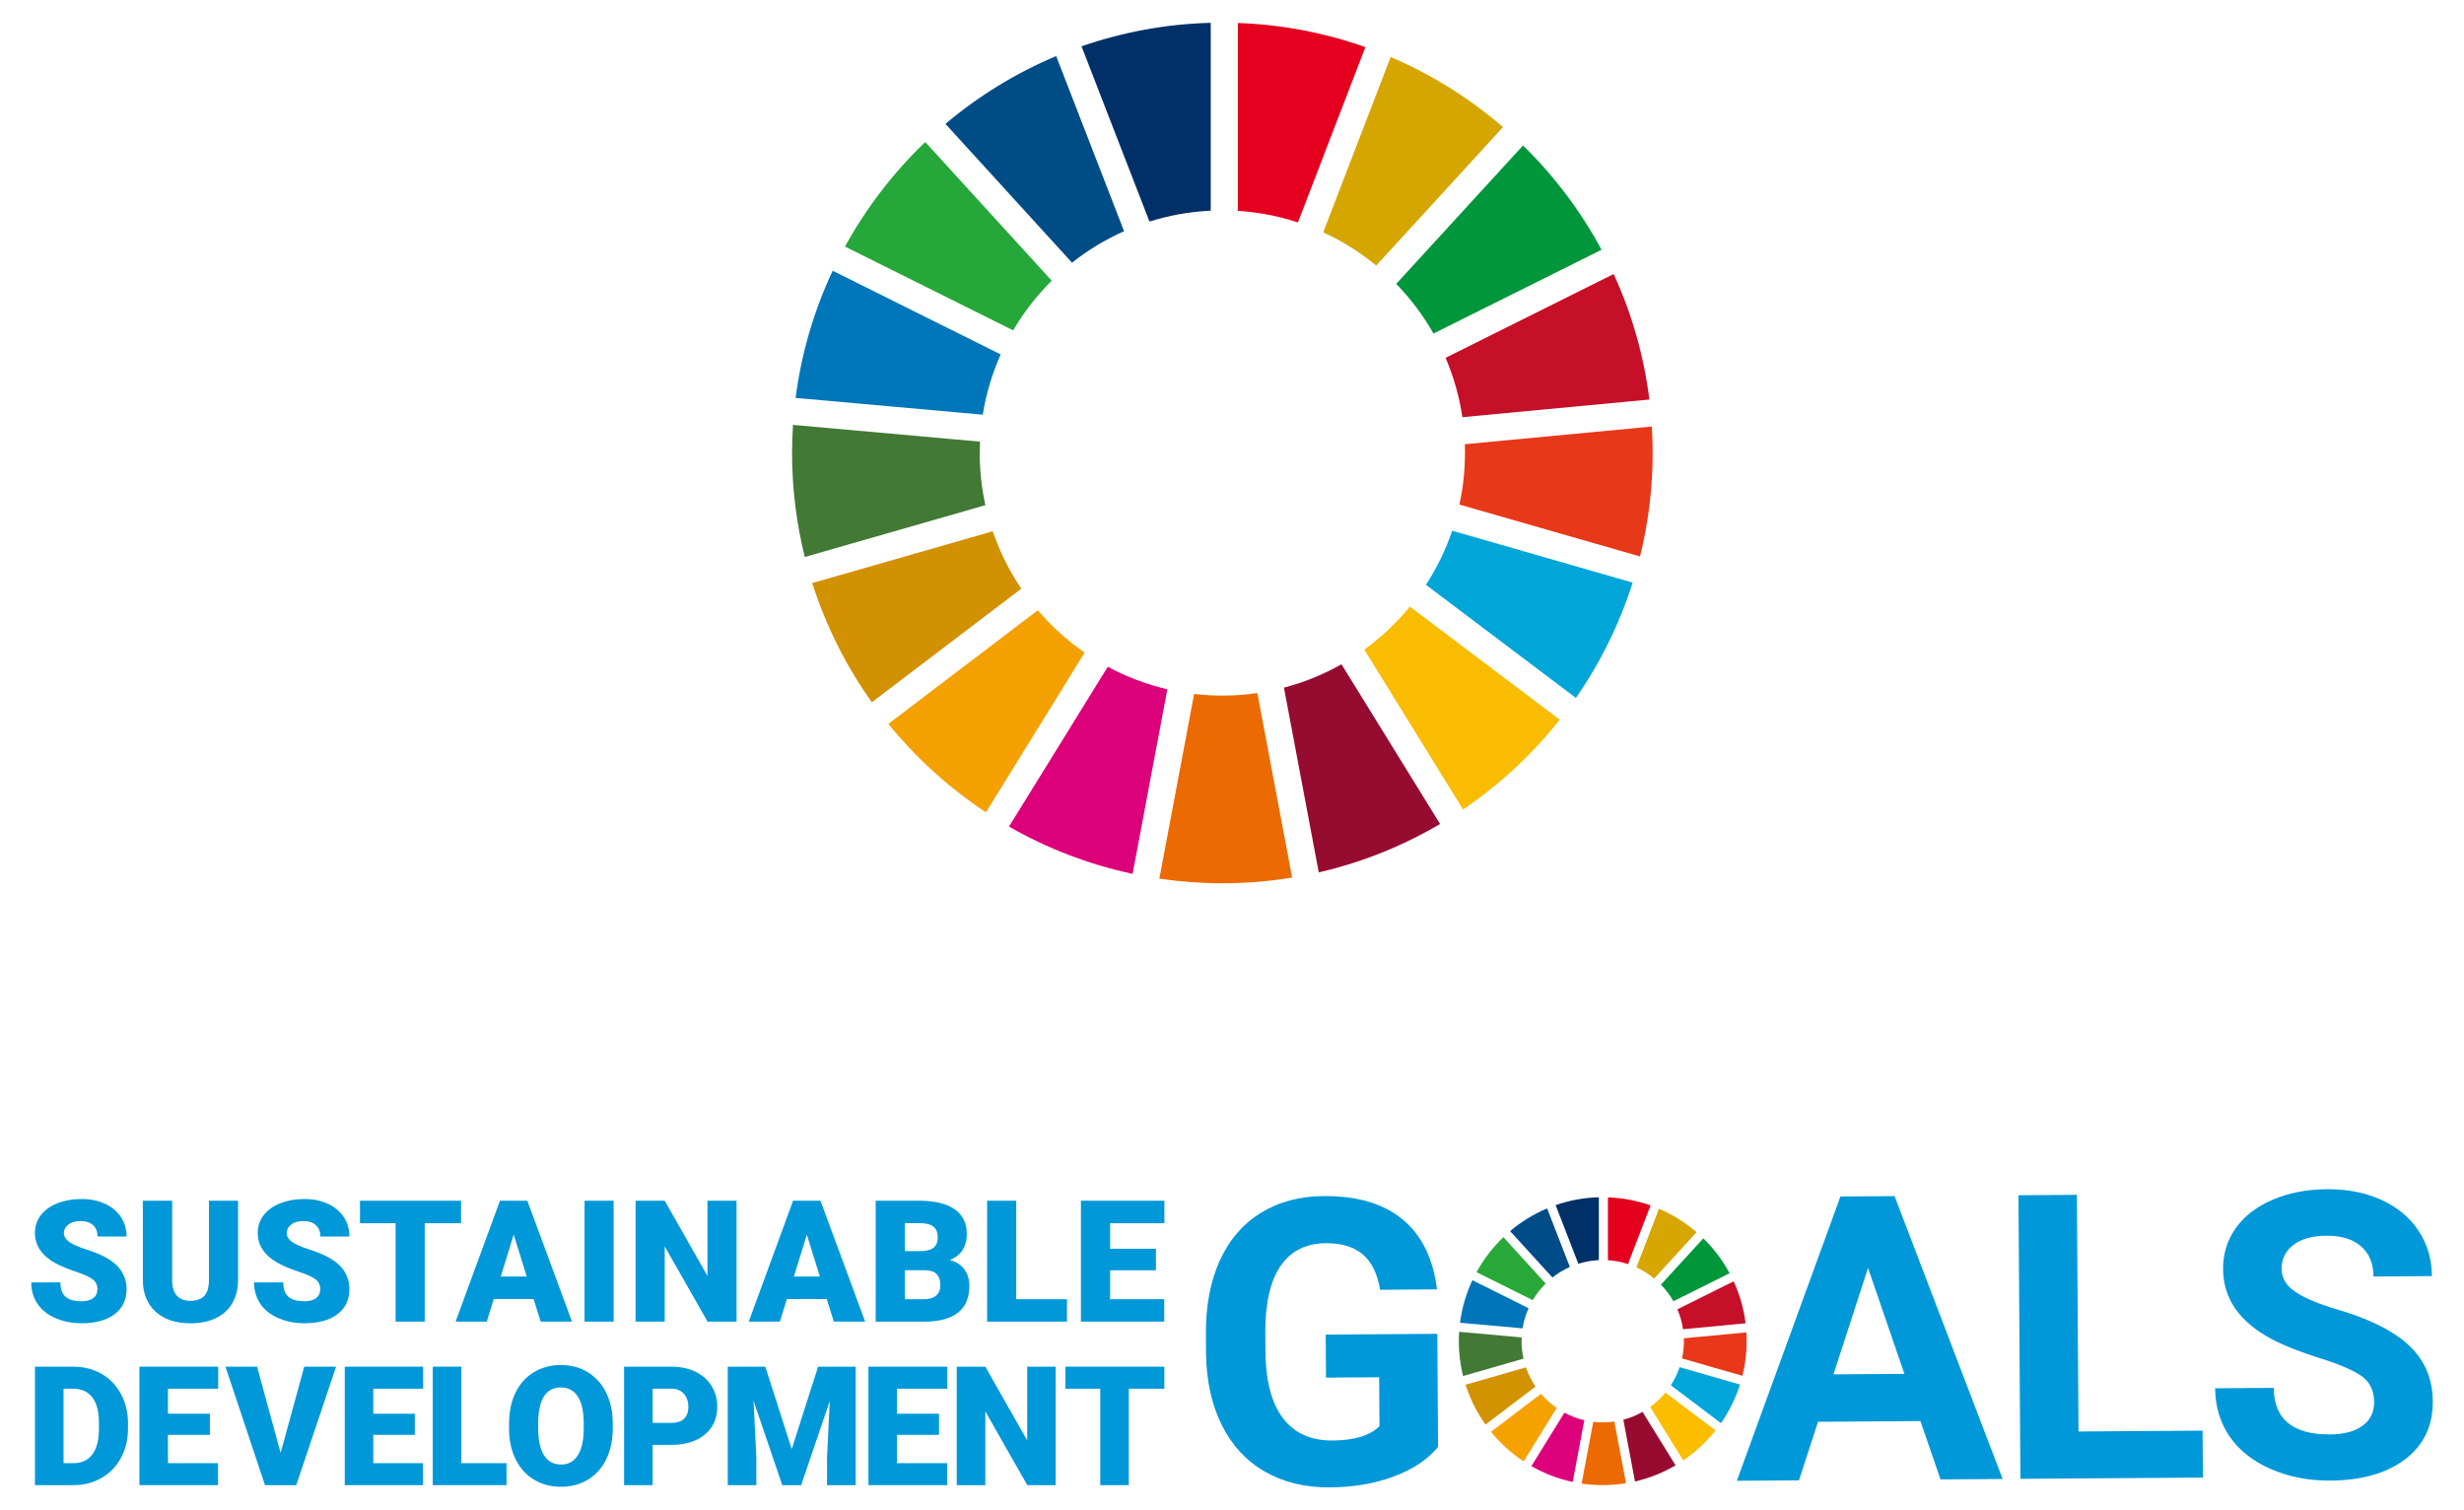 <?xml version="1.0" encoding="UTF-8"?>
<svg xmlns="http://www.w3.org/2000/svg" viewBox="0 0 620 380">
  <defs>
    <style>
      .cls-1 {
        fill: #f4a100;
      }

      .cls-2 {
        fill: #fabd00;
      }

      .cls-3 {
        fill: #f9bc00;
      }

      .cls-4 {
        fill: #004c87;
      }

      .cls-5 {
        fill: #004c88;
      }

      .cls-6 {
        fill: #003067;
      }

      .cls-7 {
        fill: #00a6d9;
      }

      .cls-8 {
        fill: #00a6d8;
      }

      .cls-9 {
        fill: #0076ba;
      }

      .cls-10 {
        fill: #00963b;
      }

      .cls-11 {
        fill: #00973b;
      }

      .cls-12 {
        fill: #0098d8;
      }

      .cls-13 {
        fill: #0075ba;
      }

      .cls-14 {
        fill: #ed6a02;
      }

      .cls-15 {
        fill: #ec6a02;
      }

      .cls-16 {
        fill: #f5a200;
      }

      .cls-17 {
        fill: #e73819;
      }

      .cls-18 {
        fill: #e83819;
      }

      .cls-19 {
        fill: #d39200;
      }

      .cls-20 {
        fill: #d29100;
      }

      .cls-21 {
        fill: #c60f28;
      }

      .cls-22 {
        fill: #e5001e;
      }

      .cls-23 {
        fill: #dc007a;
      }

      .cls-24 {
        fill: #d7a600;
      }

      .cls-25 {
        fill: #e4001e;
      }

      .cls-26 {
        fill: #d6a600;
      }

      .cls-27 {
        fill: #417935;
      }

      .cls-28 {
        fill: #427935;
      }

      .cls-29 {
        fill: #960b30;
      }

      .cls-30 {
        fill: #970b31;
      }

      .cls-31 {
        fill: #28a838;
      }

      .cls-32 {
        fill: #25a739;
      }
    </style>
  </defs>
  <g id="_イヤー_2" data-name="レイヤー 2"/>
  <g id="_イヤー_1" data-name="レイヤー 1">
    <g>
      <path class="cls-32" d="M254.94,83.11c2.69-4.58,5.96-8.77,9.7-12.48l-31.82-34.89c-8.01,7.65-14.83,16.52-20.2,26.3l42.32,21.08Z"/>
      <path class="cls-26" d="M332.95,58.46c4.82,2.21,9.3,5.02,13.34,8.36l31.91-34.84c-8.4-7.25-17.94-13.23-28.28-17.64l-16.97,44.13Z"/>
      <path class="cls-21" d="M406.03,68.95l-42.29,21.08c2.02,4.71,3.46,9.72,4.23,14.94l47.05-4.44c-1.39-11.14-4.47-21.76-8.99-31.59"/>
      <path class="cls-10" d="M360.7,83.92l42.29-21.08c-5.24-9.73-11.92-18.58-19.76-26.24l-31.91,34.83c3.63,3.74,6.8,7.93,9.38,12.49"/>
      <path class="cls-27" d="M246.53,113.97c0-.95,.03-1.9,.07-2.85l-47.06-4.21c-.15,2.33-.24,4.69-.24,7.06,0,9.03,1.12,17.79,3.2,26.18l45.45-13.04c-.93-4.23-1.43-8.63-1.43-13.14"/>
      <path class="cls-3" d="M354.77,152.65c-3.35,4.07-7.21,7.7-11.48,10.8l24.85,40.23c9.22-6.25,17.43-13.88,24.33-22.6l-37.7-28.43Z"/>
      <path class="cls-17" d="M368.62,113.97c0,4.45-.48,8.8-1.4,12.98l45.45,13.06c2.07-8.34,3.18-17.07,3.18-26.04,0-2.23-.07-4.44-.21-6.65l-47.05,4.45c.03,.74,.04,1.46,.04,2.2"/>
      <path class="cls-1" d="M261.14,153.55l-37.61,28.59c7,8.61,15.28,16.12,24.56,22.25l24.84-40.19c-4.38-3.03-8.34-6.61-11.79-10.65"/>
      <path class="cls-9" d="M247.29,104.34c.84-5.32,2.38-10.4,4.51-15.16l-42.28-21.06c-4.67,9.94-7.87,20.7-9.33,32l47.1,4.22Z"/>
      <path class="cls-29" d="M362.36,207.32l-24.81-40.18c-4.51,2.55-9.36,4.54-14.48,5.88l8.76,46.48c10.89-2.5,21.17-6.66,30.53-12.18"/>
      <path class="cls-8" d="M365.41,133.54c-1.65,4.83-3.87,9.39-6.61,13.6l37.73,28.46c6.13-8.81,10.97-18.57,14.28-29.01l-45.41-13.05Z"/>
      <path class="cls-15" d="M316.38,174.38c-2.87,.42-5.81,.64-8.8,.64-2.4,0-4.78-.15-7.11-.42l-8.75,46.48c5.18,.76,10.47,1.16,15.86,1.16,5.97,0,11.84-.49,17.55-1.43l-8.75-46.43Z"/>
      <path class="cls-25" d="M311.48,53.05c5.24,.34,10.31,1.33,15.11,2.92l16.97-44.11c-10.1-3.57-20.87-5.68-32.08-6.07V53.05Z"/>
      <path class="cls-23" d="M293.74,173.44c-5.29-1.23-10.32-3.16-14.99-5.67l-24.86,40.21c9.56,5.47,20.02,9.53,31.1,11.89l8.74-46.43Z"/>
      <path class="cls-6" d="M289.23,55.75c4.9-1.55,10.07-2.49,15.42-2.74V5.74c-11.36,.3-22.28,2.37-32.51,5.92l17.09,44.08Z"/>
      <path class="cls-20" d="M257,148.12c-3-4.43-5.44-9.28-7.2-14.44l-45.42,13.03c3.44,10.83,8.54,20.93,15,29.99l37.62-28.59Z"/>
      <path class="cls-4" d="M269.75,66.09c3.99-3.16,8.38-5.82,13.09-7.92l-17.08-44.06c-10.17,4.27-19.55,10.05-27.86,17.06l31.84,34.92Z"/>
    </g>
    <g>
      <g>
        <path class="cls-12" d="M361.84,364.07c-2.62,3.19-6.35,5.67-11.17,7.45-4.82,1.78-10.17,2.69-16.06,2.73-6.17,.04-11.6-1.27-16.27-3.93-4.67-2.66-8.29-6.55-10.86-11.66-2.57-5.11-3.91-11.13-4.02-18.06l-.03-4.85c-.05-7.12,1.11-13.3,3.48-18.52,2.37-5.23,5.8-9.24,10.31-12.03,4.51-2.79,9.8-4.21,15.87-4.25,8.46-.06,15.09,1.91,19.89,5.92,4.8,4,7.66,9.86,8.6,17.56l-14.31,.1c-.68-4.08-2.15-7.06-4.4-8.94-2.25-1.88-5.34-2.81-9.26-2.78-5,.03-8.79,1.94-11.38,5.71-2.59,3.78-3.87,9.37-3.85,16.79l.03,4.56c.05,7.48,1.51,13.12,4.38,16.93,2.87,3.8,7.05,5.69,12.53,5.65,5.52-.04,9.45-1.24,11.79-3.61l-.08-12.3-13.38,.09-.07-10.83,28.08-.19,.19,28.47Z"/>
        <path class="cls-12" d="M483.24,357.56l-25.78,.18-4.8,14.73-15.63,.11,26.07-71.53,13.62-.09,27.19,71.17-15.63,.11-5.05-14.67Zm-21.89-11.76l17.84-.12-9.15-26.65-8.69,26.77Z"/>
        <path class="cls-12" d="M523,360.18l31.22-.21,.08,11.81-45.92,.31-.49-71.35,14.7-.1,.41,59.54Z"/>
        <path class="cls-12" d="M597.39,352.76c-.02-2.78-1.01-4.9-2.98-6.38-1.97-1.47-5.51-3.02-10.62-4.63-5.11-1.61-9.15-3.21-12.14-4.79-8.13-4.32-12.22-10.19-12.27-17.61-.03-3.85,1.04-7.3,3.19-10.34,2.15-3.04,5.26-5.42,9.31-7.15,4.06-1.73,8.62-2.61,13.68-2.64,5.1-.03,9.64,.86,13.64,2.68,4,1.82,7.11,4.4,9.34,7.75,2.23,3.35,3.36,7.16,3.39,11.44l-14.7,.1c-.02-3.27-1.07-5.8-3.14-7.6-2.07-1.8-4.97-2.69-8.69-2.66-3.59,.02-6.38,.8-8.36,2.34-1.98,1.53-2.97,3.54-2.95,6.02,.02,2.32,1.2,4.26,3.54,5.81,2.35,1.55,5.79,3,10.35,4.34,8.38,2.46,14.49,5.54,18.34,9.24,3.85,3.7,5.79,8.32,5.83,13.88,.04,6.17-2.26,11.03-6.91,14.58-4.65,3.54-10.92,5.34-18.83,5.4-5.49,.04-10.49-.93-15.02-2.91-4.52-1.98-7.98-4.71-10.37-8.19-2.39-3.48-3.6-7.52-3.64-12.13l14.75-.1c.05,7.87,4.78,11.78,14.19,11.71,3.5-.02,6.22-.75,8.17-2.19,1.95-1.43,2.92-3.43,2.9-5.97Z"/>
      </g>
      <path class="cls-31" d="M385.68,327.14c.9-1.53,1.99-2.93,3.25-4.18l-10.64-11.67c-2.68,2.56-4.96,5.53-6.76,8.8l14.16,7.05Z"/>
      <path class="cls-24" d="M411.77,318.89c1.61,.74,3.11,1.68,4.46,2.8l10.67-11.65c-2.81-2.42-6-4.43-9.46-5.9l-5.68,14.76Z"/>
      <path class="cls-21" d="M436.22,322.4l-14.15,7.05c.68,1.58,1.16,3.25,1.42,5l15.74-1.49c-.46-3.73-1.5-7.28-3.01-10.57"/>
      <path class="cls-11" d="M421.06,327.41l14.15-7.05c-1.75-3.26-3.99-6.21-6.61-8.78l-10.67,11.65c1.22,1.25,2.27,2.65,3.14,4.18"/>
      <path class="cls-28" d="M382.87,337.46c0-.32,.01-.64,.02-.95l-15.74-1.41c-.05,.78-.08,1.57-.08,2.36,0,3.02,.37,5.95,1.07,8.76l15.2-4.36c-.31-1.42-.48-2.89-.48-4.39"/>
      <path class="cls-2" d="M419.07,350.4c-1.12,1.36-2.41,2.58-3.84,3.61l8.31,13.46c3.08-2.09,5.83-4.64,8.14-7.56l-12.61-9.51Z"/>
      <path class="cls-18" d="M423.71,337.46c0,1.49-.16,2.94-.47,4.34l15.2,4.37c.69-2.79,1.06-5.71,1.06-8.71,0-.75-.02-1.49-.07-2.22l-15.74,1.49c0,.25,.01,.49,.01,.74"/>
      <path class="cls-16" d="M387.75,350.7l-12.58,9.56c2.34,2.88,5.11,5.39,8.22,7.44l8.31-13.44c-1.46-1.01-2.79-2.21-3.94-3.56"/>
      <path class="cls-13" d="M383.12,334.24c.28-1.78,.8-3.48,1.51-5.07l-14.14-7.05c-1.56,3.33-2.63,6.93-3.12,10.7l15.76,1.41Z"/>
      <path class="cls-30" d="M421.61,368.69l-8.3-13.44c-1.51,.85-3.13,1.52-4.84,1.97l2.93,15.55c3.64-.84,7.08-2.23,10.21-4.08"/>
      <path class="cls-7" d="M422.63,344.01c-.55,1.62-1.29,3.14-2.21,4.55l12.62,9.52c2.05-2.95,3.67-6.21,4.78-9.71l-15.19-4.37Z"/>
      <path class="cls-14" d="M406.23,357.67c-.96,.14-1.94,.21-2.95,.21-.8,0-1.6-.05-2.38-.14l-2.93,15.55c1.73,.25,3.5,.39,5.3,.39,2,0,3.96-.16,5.87-.48l-2.93-15.53Z"/>
      <path class="cls-22" d="M404.59,317.08c1.75,.11,3.45,.45,5.05,.98l5.68-14.76c-3.38-1.19-6.98-1.9-10.73-2.03v15.81Z"/>
      <path class="cls-23" d="M398.66,357.35c-1.77-.41-3.45-1.06-5.01-1.9l-8.32,13.45c3.2,1.83,6.7,3.19,10.4,3.98l2.92-15.53Z"/>
      <path class="cls-6" d="M397.15,317.98c1.64-.52,3.37-.83,5.16-.92v-15.81c-3.8,.1-7.45,.79-10.88,1.98l5.72,14.75Z"/>
      <path class="cls-19" d="M386.37,348.88c-1-1.48-1.82-3.1-2.41-4.83l-15.19,4.36c1.15,3.62,2.86,7,5.02,10.03l12.58-9.56Z"/>
      <path class="cls-5" d="M390.63,321.44c1.34-1.06,2.8-1.95,4.38-2.65l-5.71-14.74c-3.4,1.43-6.54,3.36-9.32,5.71l10.65,11.68Z"/>
      <path class="cls-12" d="M24.52,324.45c0-1.07-.38-1.91-1.14-2.51-.76-.6-2.09-1.22-4-1.86-1.91-.64-3.47-1.26-4.68-1.86-3.94-1.94-5.91-4.6-5.91-7.98,0-1.68,.49-3.17,1.47-4.46,.98-1.29,2.37-2.29,4.17-3.01,1.8-.72,3.82-1.08,6.06-1.08s4.15,.39,5.88,1.17c1.73,.78,3.08,1.89,4.04,3.33,.96,1.44,1.44,3.09,1.44,4.94h-7.31c0-1.24-.38-2.2-1.14-2.88-.76-.68-1.79-1.02-3.08-1.02s-2.34,.29-3.1,.87c-.76,.58-1.14,1.31-1.14,2.2,0,.78,.42,1.49,1.25,2.12,.84,.63,2.3,1.29,4.41,1.96,2.1,.68,3.83,1.4,5.18,2.18,3.29,1.89,4.93,4.51,4.93,7.84,0,2.66-1,4.75-3.01,6.27-2.01,1.52-4.76,2.28-8.25,2.28-2.47,0-4.7-.44-6.7-1.33-2-.88-3.5-2.1-4.51-3.64-1.01-1.54-1.52-3.31-1.52-5.32h7.35c0,1.63,.42,2.83,1.26,3.6,.84,.77,2.21,1.16,4.11,1.16,1.21,0,2.17-.26,2.87-.78,.7-.52,1.05-1.26,1.05-2.2Z"/>
      <path class="cls-12" d="M59.9,302.12v19.91c0,2.26-.48,4.21-1.44,5.86-.96,1.65-2.34,2.91-4.14,3.77-1.8,.86-3.92,1.3-6.37,1.3-3.71,0-6.62-.96-8.75-2.88-2.13-1.92-3.22-4.55-3.26-7.9v-20.06h7.38v20.2c.08,3.33,1.63,4.99,4.64,4.99,1.52,0,2.67-.42,3.45-1.25,.78-.84,1.17-2.19,1.17-4.07v-19.87h7.33Z"/>
      <path class="cls-12" d="M80.59,324.45c0-1.07-.38-1.91-1.14-2.51-.76-.6-2.09-1.22-4-1.86-1.91-.64-3.47-1.26-4.68-1.86-3.94-1.94-5.91-4.6-5.91-7.98,0-1.68,.49-3.17,1.47-4.46,.98-1.29,2.37-2.29,4.17-3.01,1.8-.72,3.82-1.08,6.06-1.08s4.15,.39,5.88,1.17c1.73,.78,3.08,1.89,4.04,3.33,.96,1.44,1.44,3.09,1.44,4.94h-7.31c0-1.24-.38-2.2-1.14-2.88-.76-.68-1.79-1.02-3.08-1.02s-2.34,.29-3.1,.87c-.76,.58-1.14,1.31-1.14,2.2,0,.78,.42,1.49,1.25,2.12,.84,.63,2.31,1.29,4.41,1.96,2.1,.68,3.83,1.4,5.18,2.18,3.29,1.89,4.93,4.51,4.93,7.84,0,2.66-1,4.75-3.01,6.27-2.01,1.52-4.76,2.28-8.25,2.28-2.47,0-4.7-.44-6.7-1.33-2-.88-3.5-2.1-4.51-3.64-1.01-1.54-1.52-3.31-1.52-5.32h7.35c0,1.63,.42,2.83,1.26,3.6,.84,.77,2.21,1.16,4.11,1.16,1.21,0,2.17-.26,2.87-.78,.7-.52,1.05-1.26,1.05-2.2Z"/>
      <path class="cls-12" d="M116,307.78h-9.13v24.76h-7.33v-24.76h-8.96v-5.66h25.43v5.66Z"/>
      <path class="cls-12" d="M134.29,326.86h-10.05l-1.76,5.68h-7.84l11.16-30.42h6.89l11.24,30.42h-7.88l-1.78-5.68Zm-8.29-5.66h6.54l-3.28-10.55-3.26,10.55Z"/>
      <path class="cls-12" d="M154.4,332.54h-7.31v-30.42h7.31v30.42Z"/>
      <path class="cls-12" d="M185.33,332.54h-7.29l-10.78-18.93v18.93h-7.33v-30.42h7.33l10.76,18.93v-18.93h7.31v30.42Z"/>
      <path class="cls-12" d="M208.05,326.86h-10.05l-1.76,5.68h-7.84l11.16-30.42h6.89l11.24,30.42h-7.88l-1.78-5.68Zm-8.29-5.66h6.54l-3.28-10.55-3.26,10.55Z"/>
      <path class="cls-12" d="M220.35,332.54v-30.42h10.93c3.91,0,6.89,.72,8.93,2.15,2.04,1.43,3.06,3.52,3.06,6.25,0,1.57-.36,2.92-1.09,4.03-.72,1.11-1.79,1.94-3.2,2.47,1.59,.42,2.81,1.2,3.66,2.34,.85,1.14,1.27,2.54,1.27,4.18,0,2.98-.94,5.22-2.83,6.72-1.89,1.5-4.68,2.26-8.39,2.29h-12.35Zm7.33-17.74h3.82c1.6-.01,2.74-.31,3.43-.88,.68-.57,1.02-1.42,1.02-2.54,0-1.29-.37-2.21-1.11-2.78-.74-.57-1.93-.85-3.57-.85h-3.59v7.04Zm0,4.81v7.29h4.81c1.32,0,2.34-.3,3.05-.91,.71-.61,1.07-1.46,1.07-2.56,0-2.53-1.26-3.81-3.78-3.82h-5.14Z"/>
      <path class="cls-12" d="M255.71,326.9h12.77v5.64h-20.1v-30.42h7.33v24.78Z"/>
      <path class="cls-12" d="M290.86,319.63h-11.53v7.27h13.62v5.64h-20.96v-30.42h21v5.66h-13.66v6.41h11.53v5.43Z"/>
      <path class="cls-12" d="M8.8,373.68v-29.81h9.6c2.63,0,5,.6,7.1,1.79,2.1,1.19,3.74,2.88,4.92,5.06,1.18,2.18,1.78,4.62,1.79,7.32v1.37c0,2.73-.58,5.18-1.73,7.34-1.15,2.16-2.78,3.86-4.87,5.08-2.1,1.22-4.43,1.84-7.01,1.85H8.8Zm7.19-24.26v18.73h2.5c2.06,0,3.64-.73,4.75-2.2,1.11-1.47,1.66-3.65,1.66-6.54v-1.29c0-2.88-.55-5.05-1.66-6.51-1.11-1.46-2.72-2.19-4.83-2.19h-2.42Z"/>
      <path class="cls-12" d="M52.81,361.03h-10.55v7.12h12.6v5.53h-19.78v-29.81h19.82v5.55h-12.64v6.29h10.55v5.32Z"/>
      <path class="cls-12" d="M70.61,365.58l5.94-21.7h8.02l-10.03,29.81h-7.86l-9.95-29.81h7.96l5.92,21.7Z"/>
      <path class="cls-12" d="M104.38,361.03h-10.45v7.12h12.5v5.53h-19.68v-29.81h19.72v5.55h-12.54v6.29h10.45v5.32Z"/>
      <path class="cls-12" d="M116.08,368.15h11.37v5.53h-18.56v-29.81h7.19v24.28Z"/>
      <path class="cls-12" d="M154.19,359.39c0,2.91-.54,5.48-1.62,7.72-1.08,2.24-2.61,3.96-4.6,5.17-1.99,1.21-4.25,1.81-6.79,1.81s-4.79-.58-6.76-1.75c-1.96-1.17-3.5-2.84-4.6-5.01-1.1-2.17-1.68-4.66-1.73-7.47v-1.68c0-2.92,.54-5.5,1.61-7.73,1.07-2.23,2.61-3.95,4.61-5.17,2-1.21,4.27-1.82,6.83-1.82s4.78,.6,6.75,1.8c1.98,1.2,3.52,2.91,4.62,5.13,1.1,2.22,1.65,4.76,1.67,7.63v1.37Zm-7.31-1.25c0-2.96-.5-5.21-1.48-6.74-.99-1.54-2.41-2.3-4.25-2.3-3.6,0-5.51,2.7-5.71,8.11l-.02,2.19c0,2.92,.48,5.17,1.45,6.74,.97,1.57,2.41,2.35,4.32,2.35s3.21-.77,4.2-2.31c.98-1.54,1.48-3.76,1.49-6.65v-1.37Z"/>
      <path class="cls-12" d="M164.22,363.57v10.11h-7.19v-29.81h11.89c2.28,0,4.3,.42,6.05,1.26,1.75,.84,3.11,2.03,4.07,3.58,.96,1.55,1.44,3.31,1.44,5.27,0,2.91-1.04,5.23-3.12,6.97-2.08,1.74-4.94,2.61-8.57,2.61h-4.59Zm0-5.55h4.71c1.39,0,2.45-.35,3.18-1.04,.73-.7,1.1-1.68,1.1-2.95,0-1.39-.38-2.5-1.13-3.34-.75-.83-1.77-1.26-3.07-1.27h-4.79v8.6Z"/>
      <path class="cls-12" d="M192.57,343.88l6.65,20.74,6.63-20.74h9.46v29.81h-7.21v-6.96l.7-14.25-7.21,21.21h-4.75l-7.23-21.23,.7,14.27v6.96h-7.19v-29.81h9.44Z"/>
      <path class="cls-12" d="M236.28,361.03h-10.58v7.12h12.63v5.53h-19.81v-29.81h19.85v5.55h-12.67v6.29h10.58v5.32Z"/>
      <path class="cls-12" d="M265.64,373.68h-7.15l-10.56-18.55v18.55h-7.19v-29.81h7.19l10.54,18.55v-18.55h7.17v29.81Z"/>
      <path class="cls-12" d="M292.99,349.42h-8.95v24.26h-7.19v-24.26h-8.78v-5.55h24.91v5.55Z"/>
    </g>
  </g>
</svg>